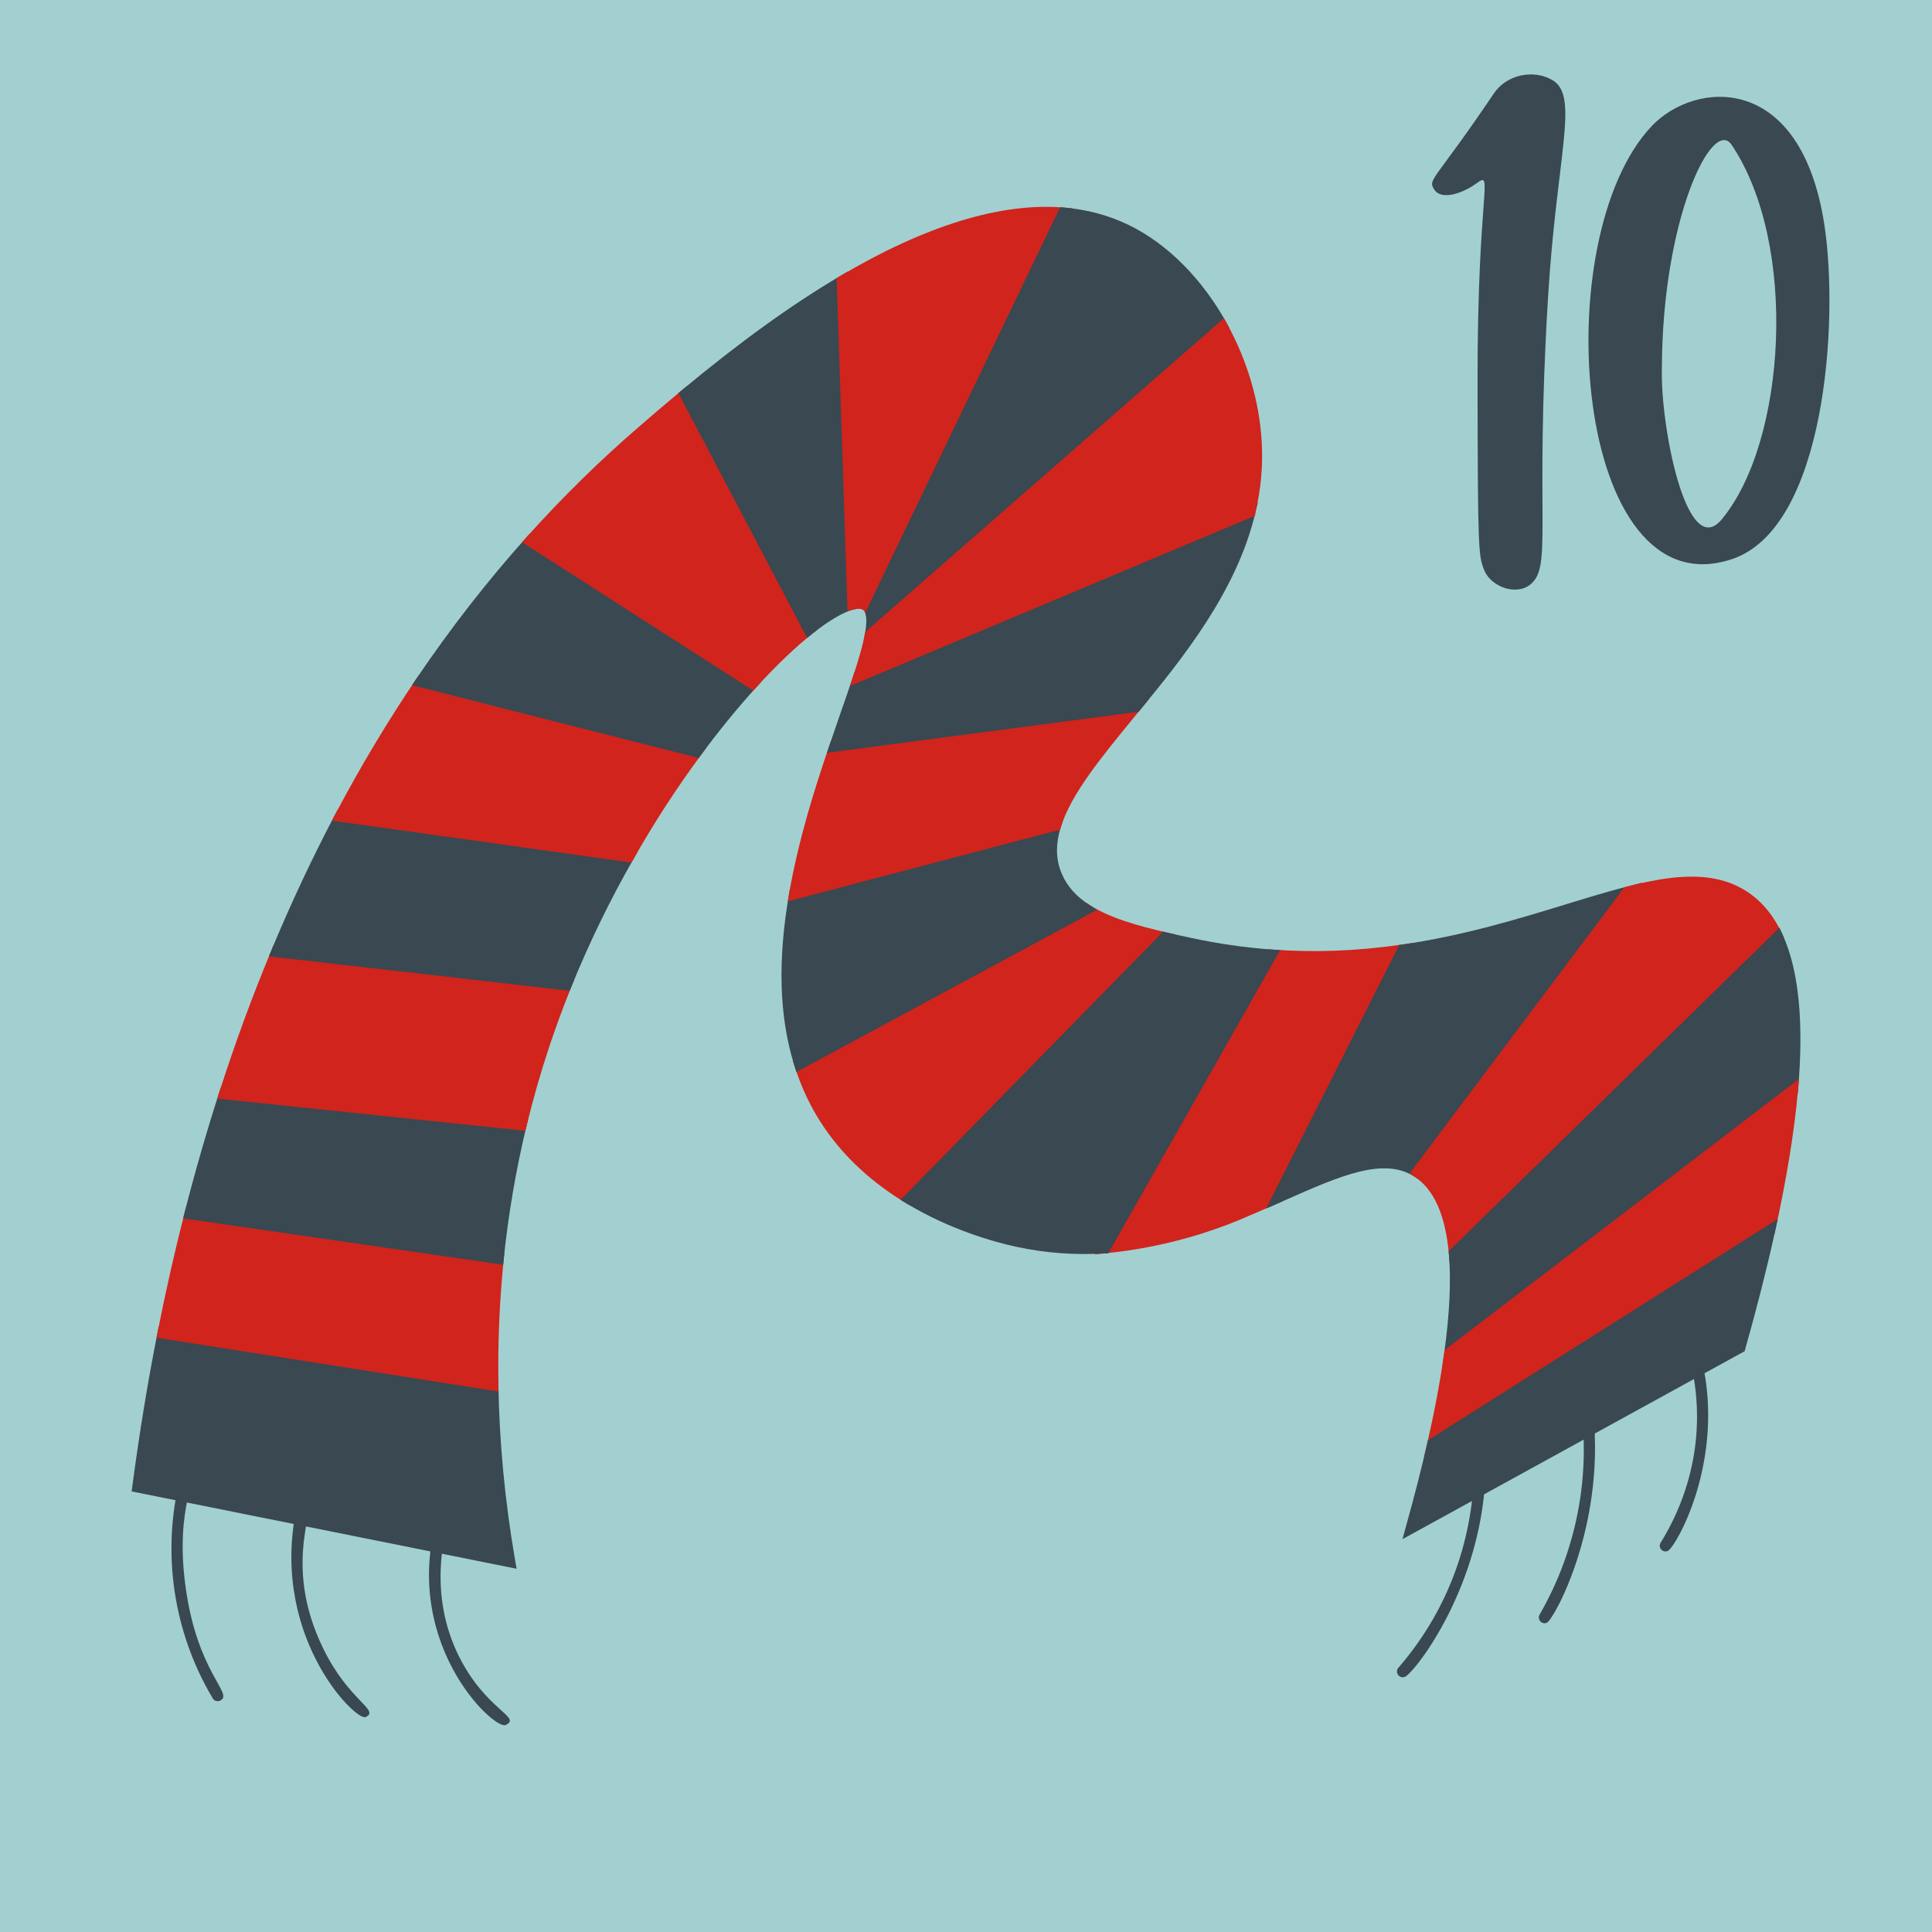 <?xml version="1.0" encoding="UTF-8"?> <svg xmlns="http://www.w3.org/2000/svg" xmlns:xlink="http://www.w3.org/1999/xlink" xmlns:xodm="http://www.corel.com/coreldraw/odm/2003" xml:space="preserve" width="211.94mm" height="211.947mm" version="1.1" style="shape-rendering:geometricPrecision; text-rendering:geometricPrecision; image-rendering:optimizeQuality; fill-rule:evenodd; clip-rule:evenodd" viewBox="0 0 5972.19 5972.4"> <defs> <style type="text/css"> .fil1 {fill:#394851;fill-rule:nonzero} .fil0 {fill:#A2D0D0;fill-rule:nonzero} .fil2 {fill:#D1241C;fill-rule:nonzero} </style> </defs> <g id="Ebene_x0020_1">  <polygon class="fil0" points="5972.19,5972.4 -0,5972.4 -0,0 5972.19,0 "></polygon> <path class="fil1" d="M4567.43 1183.05c-0.82,-600.11 52.42,-657.44 -3.89,-615.88 -37.47,27.44 -106.67,55.28 -130.22,18.43 -20.68,-32.97 -0.41,-22.52 184.89,-297.29 38.29,-56.72 120.39,-75.35 180.17,-40.95 84.77,48.52 13.72,229.11 -13.31,675.05 -41.77,691.43 15.56,829.63 -55.49,885.12 -45.04,35.01 -122.23,4.91 -141.89,-45.66 -17.2,-44.64 -19.65,-53.44 -20.27,-578.82z"></path> <path class="fil1" d="M5137.25 1138.84c-5.45,171.5 75.27,598.17 184.72,466.92 199.6,-239.23 237.55,-850.61 31.03,-1157.77 -59.76,-88.9 -214.91,230 -215.75,690.85zm217.63 589.16c-489.57,165.63 -578.68,-992.34 -248.24,-1339.13 133.14,-139.64 461.05,-168.57 533.18,308.21 45.08,298.77 2.31,933.85 -284.93,1030.92z"></path> <path class="fil1" d="M5155.56 4794.15c-15.77,7.26 -31.54,-10.38 -22.2,-25.32 101.27,-163.52 139.03,-359.82 93.17,-555.71 -5.4,-22.83 29.05,-30.92 34.45,-8.09 72.63,310.02 -80.72,577.91 -105.41,589.12z"></path> <path class="fil1" d="M4343.54 5183.17c-17.46,7.92 -33.29,-13.6 -20.91,-27.8 143.09,-164.81 230.77,-378.12 234.42,-619.65 0.41,-23.54 35.72,-22.93 35.52,0.61 -5.68,361.48 -218.59,632.64 -249.04,646.85z"></path> <path class="fil1" d="M4782 5016.12c-15.6,7.19 -31.41,-10.06 -22.79,-25.05 114.76,-199.13 157.87,-427.62 126.87,-650.78 -3.29,-23.2 31.82,-28.12 34.9,-4.93 51.12,366.45 -117.01,670.48 -138.98,680.75z"></path> <path class="fil1" d="M680.19 5257.13c-8.07,3.76 -17.92,0.9 -22.59,-7.17 -122.42,-205.76 -158.09,-449.7 -101.09,-680.56 2.33,-9.5 12.01,-15.24 21.51,-12.91 43.01,10.58 -39.08,91.77 -4.66,346.82 36.56,271.18 151.63,333.2 106.83,353.81z"></path> <path class="fil1" d="M1563.04 5332.29c-36.94,16.81 -337.62,-266.14 -202.06,-672.65 7.39,-22.16 41,-10.9 33.43,11.27 -24.01,72.4 -70,261.16 24.56,449.73 83.48,166.41 195.59,187.83 144.06,211.66z"></path> <path class="fil1" d="M1130.08 5307.79c-30.94,14.19 -307.22,-261.36 -208.03,-669.41 2.37,-9.46 12.01,-15.47 21.29,-13.1 52.42,12.74 -81.17,191.65 56.6,472.3 79.72,162.16 176,189.1 130.13,210.21z"></path> <path class="fil1" d="M490.69 4100.45l-3.32 16.61c-30.64,154.5 -56.85,314.9 -78.26,476.78l-2.21 16.43 1190.02 239.04 -4.43 -25.47c-31.57,-182 -48.92,-364.92 -51.87,-543.23l-0.19 -14.95 -1049.74 -165.2z"></path> <path class="fil2" d="M574.92 3731.76l-3.87 15.48c-30.79,120.2 -58.99,244.64 -83.7,369.81l-3.5 18.07 1057.08 166.29 -0.19 -21.02c-2.21,-130.52 3.32,-261.6 16.59,-388.98l1.66 -16.96 -984.07 -142.69z"></path> <path class="fil1" d="M682.51 3361.55l-4.44 13.86c-38.81,120.68 -75.03,245.79 -107.19,371.82l-4.8 19.03 989.25 143.41 1.85 -18.3c14.23,-138.42 38.07,-276.83 70.41,-411l4.8 -19.59 -949.89 -99.24z"></path> <path class="fil2" d="M845.3 2922.19l-5.01 12.44c-59.05,141.3 -113.64,289.66 -162.1,440.61l-6.68 20.8 952.52 99.52 3.71 -15.23c19.68,-81.33 43.08,-163.21 69.63,-243.42 20.8,-62.39 44.01,-125.15 68.89,-186.61l8.73 -21.54 -929.69 -106.58z"></path> <path class="fil1" d="M1043.62 2503.52l-5.98 11.03c-70.83,133.99 -137.17,275.27 -197.53,420.1l-8.97 21.68 929.91 106.34 5.04 -12.33c54.57,-134.37 118.85,-266.86 191.74,-394.31l12.89 -22.8 -927.1 -129.7z"></path> <path class="fil2" d="M1294.62 2086.82l-6.77 10.35c-89.2,131.73 -173.31,272.11 -250.09,417.38l-11.67 22.21 925.85 129.66 6.02 -10.54c64.17,-113.1 134.55,-221.49 209.26,-322.35l15.62 -21.26 -888.21 -225.44z"></path> <path class="fil1" d="M1637.57 1649.61l-10.03 11.16c-120.91,134.91 -235.2,281.75 -339.84,436.34l-14.19 21 886.5 224.98 7 -9.46c56.39,-76.25 114.1,-146.84 171.43,-209.85l14.19 -15.52 -715.07 -458.67z"></path> <path class="fil2" d="M2124.87 1192.04l-16.74 13.89c-49.47,41.1 -93.61,79.15 -129,109.78l-1.14 0.95c-122.91,105.98 -240.88,221.66 -350.47,344l-13.89 15.41 714.83 458.74 10.09 -11.03c60.51,-66.41 120.25,-123.48 172.95,-165.15l11.61 -9.13 -398.23 -757.45z"></path> <path class="fil1" d="M2595.19 854.32c-150.38,89.04 -309.55,203.88 -487.05,351.58l-11.08 9.17 397.82 756.66 16.81 -13.18c52.16,-41.46 98.02,-68.02 128.98,-74.9l14.33 -3.06 -34.2 -1041.37 -25.6 15.1z"></path> <path class="fil2" d="M2687.68 1948.67l627.13 -1304.8 -25.56 -2.15c-194.34,-16.58 -427.91,55.03 -694.06,212.69l-8.97 5.27 33.56 1028.5 20.88 -4.49c11.51,-2.54 20.49,-2.15 25.95,0.97 2.93,1.56 7.02,4.88 9.56,15.22l11.51 48.78z"></path> <path class="fil2" d="M3605.38 2882.2c-86.53,-19.91 -175.22,-44.15 -239.47,-86.13l-8.67 -5.71 -906.24 488.8 4.53 13.99c21.68,70.17 53.22,135.6 93.62,194.34 62.28,90.86 147.63,169.31 253.66,232.97l12.02 7.29 821.3 -838.45 -30.75 -7.1z"></path> <path class="fil1" d="M3289.29 2524.7l-847.49 223.17 -1.96 11.34c-36.58,208.31 -31.49,382.97 15.45,533.96l6.46 20.54 929.05 -501.1 -25.04 -16.43c-39.9,-26.01 -67.28,-57.11 -83.32,-94.67 -19.17,-44.01 -19.95,-91.93 -2.74,-146.11l9.58 -30.71z"></path> <path class="fil2" d="M2568.77 2289.77l-3.54 10.42c-45.8,133.68 -96.33,292.91 -125.42,458.83l-4.72 27.13 829.78 -218.4 10.81 0.39 3.93 -12.78c32.63,-102.42 123.46,-213.1 228.63,-341.27l44.43 -54.06 -983.9 129.75z"></path> <path class="fil1" d="M2649.47 2073.03l-7.55 3.18 -2.38 7.55c-12.51,37.74 -27.01,79.66 -42.51,123.95 -10.13,29.6 -20.86,60.39 -31.78,92.57l-9.14 26.82 963.82 -126.93 4.37 -5.36c125.74,-153.55 298.16,-363.72 355.97,-608.64l8.14 -33.97 -1238.94 520.84z"></path> <path class="fil1" d="M3794.18 1002.87c-76.67,-140.26 -185.62,-249.81 -306.87,-308.26 -60.62,-29.12 -127.18,-46.95 -198.11,-53.09l-12.08 -0.99 -599.67 1247.68 -2.77 5.75 1.39 5.94c2.97,11.69 2.58,28.92 -0.99,51.11 -0.4,2.77 -0.99,5.55 -1.59,8.72l-8.72 49.53 1136.14 -993.9 -6.74 -12.48z"></path> <path class="fil2" d="M3794.12 1002.84l-10.53 -19.28 -1104.22 965.89 -4.77 4.18 -0.99 5.96c-5.57,30.41 -16.5,69.76 -34.18,124.21l-11.93 36.77 1242.54 -522.3 9.74 -3.98 0.79 -9.54c17.49,-73.34 24.05,-147.86 19.48,-221.2 -7.35,-122.43 -43.92,-247.24 -105.93,-360.72z"></path> <path class="fil2" d="M4334.37 2919.66c-139.5,20.36 -271.74,25.4 -404.98,15.32l-11.29 -0.81 -534.41 943.42 33.87 -3.43c99.18,-9.88 197.55,-29.83 292.1,-59.27 54.43,-16.93 108.65,-37.29 160.66,-60.68l94.34 -40.72 403.37 -798.68 -33.67 4.84z"></path> <path class="fil1" d="M3929.25 2935.12c-81.81,-6.17 -164.23,-17.92 -245.25,-35.43 -25.28,-5.37 -52.16,-11.15 -78.63,-17.32l-9.76 -2.39 -811.99 829.1 19.11 11.35c135.16,81.42 269.93,118.64 338.21,133.57 90.37,19.51 182.94,26.48 275.11,20.31l9.75 0.2 531.3 -937.4 -27.87 -1.99z"></path> <path class="fil1" d="M5027.49 2741.07c-58.48,15.03 -121.29,34.19 -187.81,54.57 -147.65,45.3 -314.87,96.37 -505.36,124.18l-9.06 1.24 -411.45 814.87 60.54 -26.77c169.28,-74.75 302.92,-133.65 398.89,-71.46l13.8 9.06 689.25 -918.25 -48.81 12.56z"></path> <path class="fil2" d="M5404.65 2758.96c-107.44,-73.23 -244.72,-51.74 -377.2,-17.73l-6.05 1.46 -664.07 884.8 15.86 10.22c59.67,39.01 95.14,119.33 105.57,238.46l3.13 37.35 1034.17 -1011.44 -5 -11.27c-26.08,-56.95 -61.76,-101.39 -106.4,-131.85z"></path> <path class="fil1" d="M4477.94 3867.8l0.84 8.36c7.11,82.56 2.3,184.97 -14.21,304.72l-6.06 42.64 1092.24 -835.79 6.06 -4.81 0.84 -7.73c19.02,-211.51 3.34,-374.53 -46.61,-484.47l-10.45 -22.99 -1022.64 1000.07z"></path> <path class="fil2" d="M4465.55 4173.59l-1.05 7.31c-11.7,83.56 -29.04,177.15 -52.02,278.26l-9.61 41.78 1075.66 -679.99 6.27 -3.97 1.46 -7.1c35.93,-162.32 59.96,-308.55 71.24,-434.73l3.76 -40.11 -1095.71 838.55z"></path> <path class="fil1" d="M4413.98 4452.15l-1.67 7.09c-18.35,80.69 -40.45,167.43 -65.89,257.92l-11.05 40.66 1051.06 -577.34 6.67 -3.54 1.88 -7.09c36.07,-127.6 66.72,-248.54 91.32,-359.88l9.17 -41.7 -1081.5 683.89z"></path> </g> </svg> 